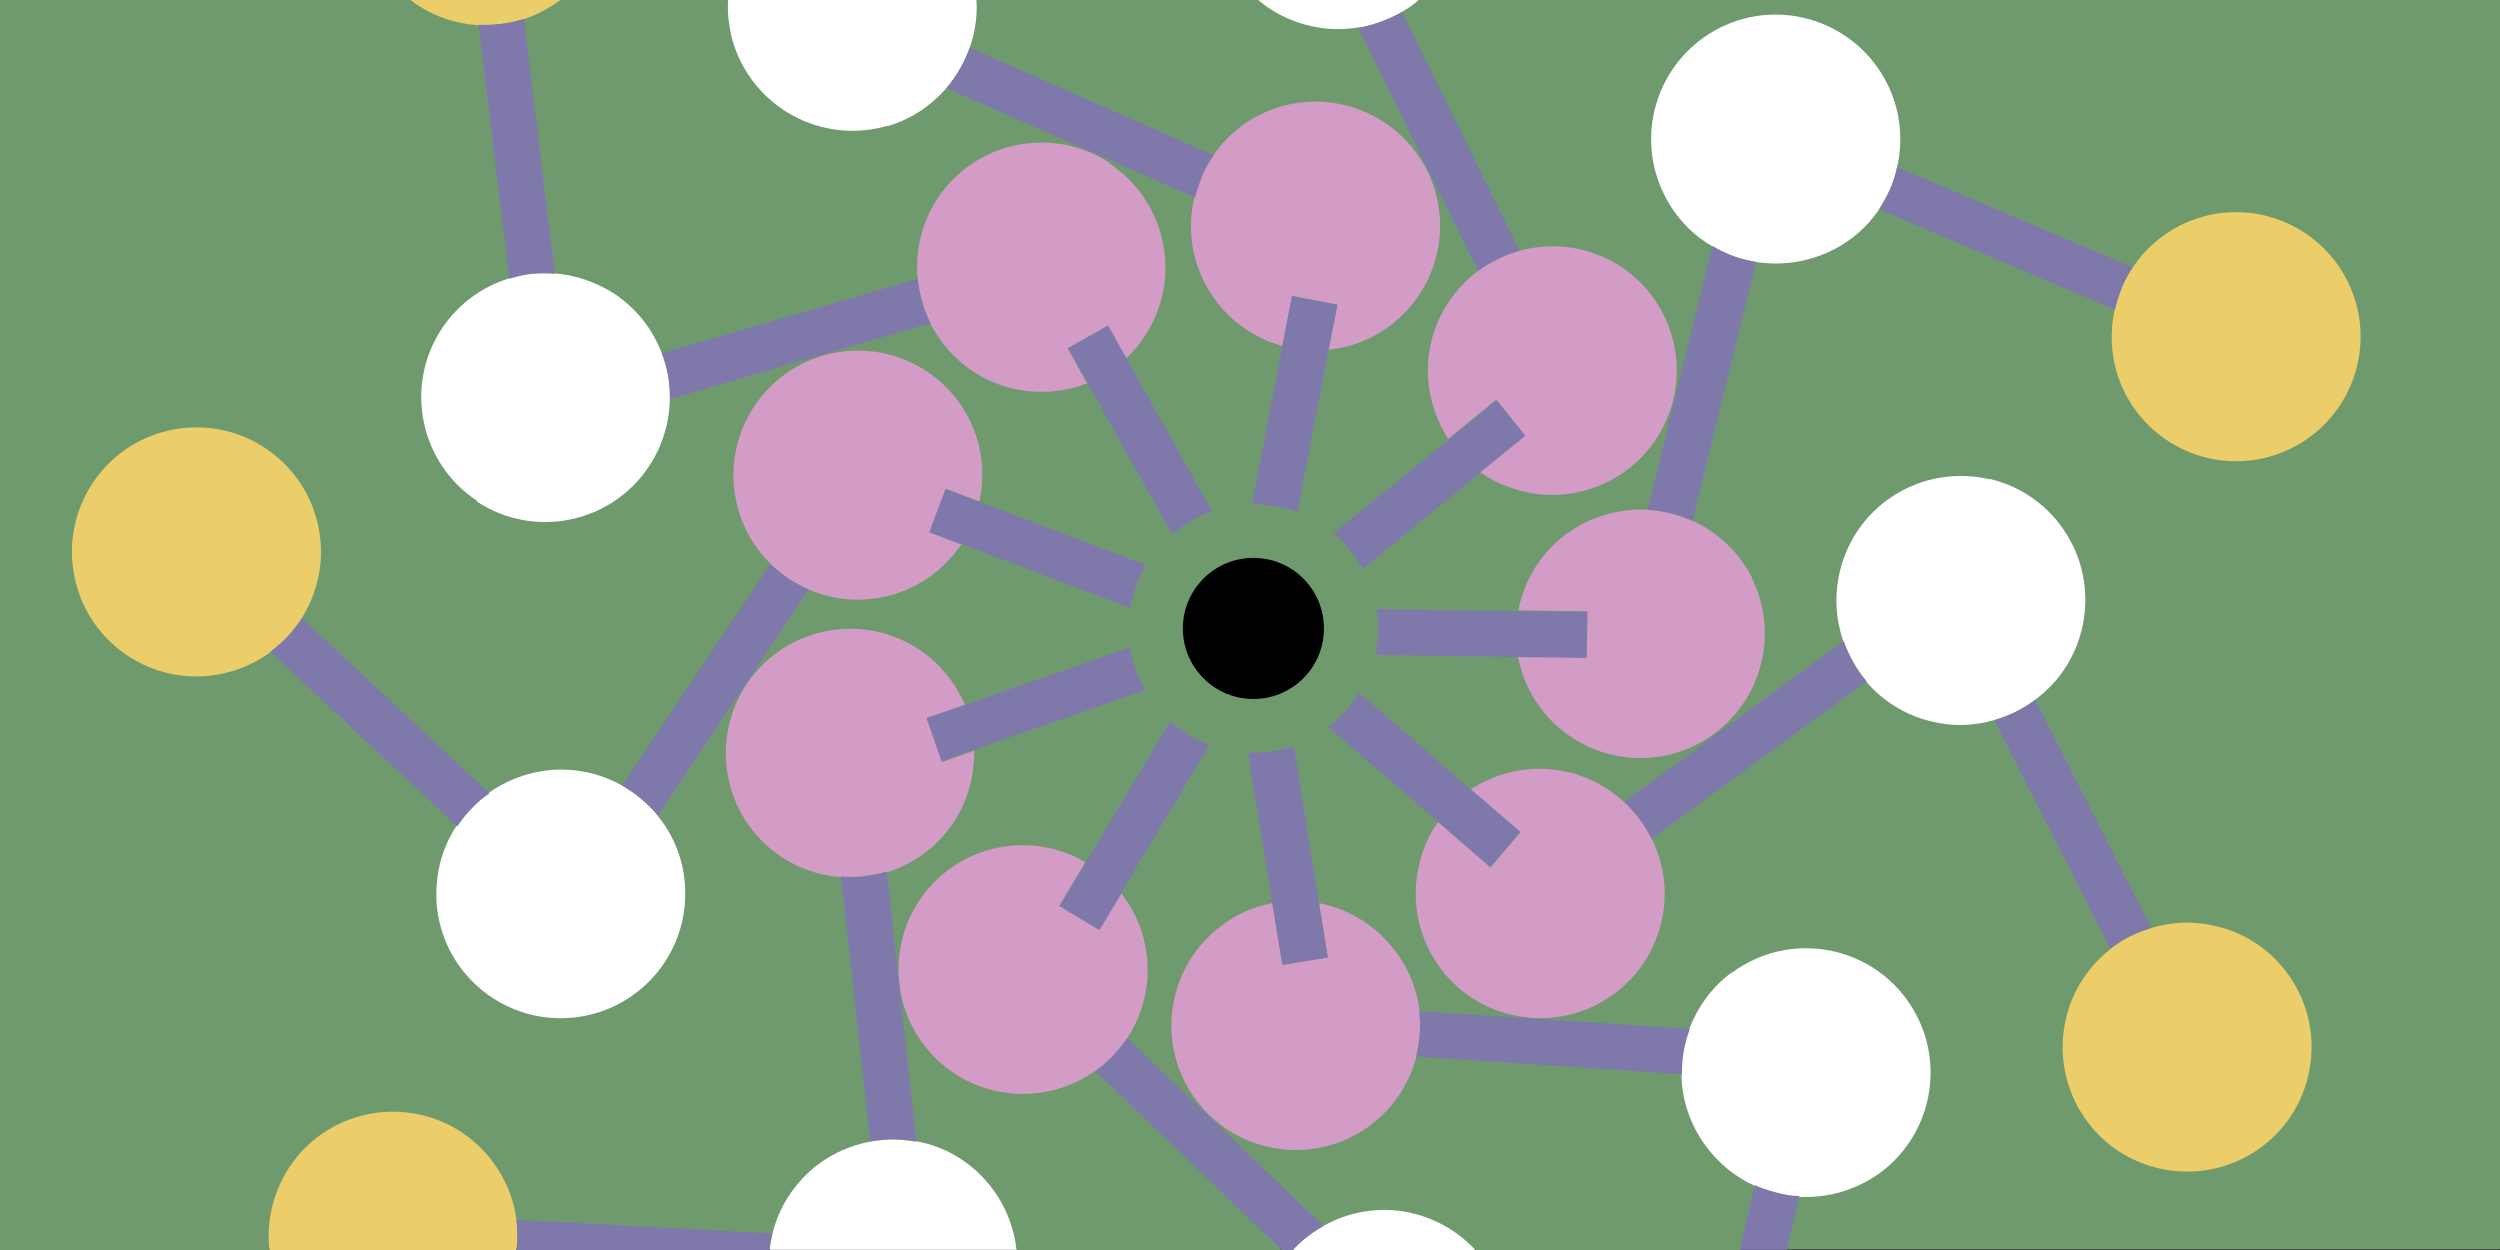 <?xml version="1.0" encoding="UTF-8"?>
<svg xmlns="http://www.w3.org/2000/svg" version="1.1" viewBox="0 0 566.9 283.5">
  <rect x="0" y="0" width="566.9" height="283.5" fill="#333333" stroke="none"/>
  <defs>
    <style>
      .cls-1 {
        fill: #d39cc6;
      }

      .cls-2 {
        fill: #6f9a6e;
      }

      .cls-3 {
        fill: #7f79ab;
      }

      .cls-4 {
        fill: #fff;
      }

      .cls-5 {
        fill: #ebce6a;
      }
    </style>
  </defs>
  <!-- Generator: Adobe Illustrator 28.6.0, SVG Export Plug-In . SVG Version: 1.2.0 Build 709)  -->
  <g>
    <g id="Layer_1">
      <rect class="cls-2" x="0" y="0" width="567.4" height="283.2"/>
      <g>
        <path class="cls-2" d="M68.6,260.9c10.7-11.3,28.6-11.8,39.9-1.1,4.9,4.6,7.7,10.6,8.6,16.8l58,3.1c1.1-4.5,3.4-8.8,6.8-12.4,4.2-4.5,9.6-7.3,15.2-8.3l-6.6-60.1c-6.2-.5-12.3-3-17.2-7.6-11.3-10.7-11.8-28.6-1.1-39.9,10.7-11.3,28.6-11.8,39.9-1.1,3,2.8,5.2,6.1,6.7,9.7l37.5-13c.5,3.5,1.8,6.9,3.5,9.8l-38.8,13.5c.1,7.1-2.4,14.3-7.7,19.9-3.5,3.7-7.8,6.2-12.3,7.6l6.7,61.2c5.1,1,10.1,3.4,14.1,7.2,5,4.8,7.9,11,8.6,17.4h60.3l-42.3-40.6c-5.1,3.6-11.4,5.6-18.1,5.2-15.6-.9-27.4-14.3-26.5-29.8.9-15.6,14.3-27.4,29.8-26.5,4.6.3,8.8,1.6,12.5,3.8l19.2-32.1c2.6,2.3,5.6,4.2,8.9,5.4l-20.1,33.6c4.1,5.2,6.4,11.9,6,19.1-.3,5.1-1.9,9.8-4.5,13.7l44.5,42.6c4.6-2.6,9.9-3.9,15.5-3.6,7.6.5,14.3,3.9,19.1,9.1h59.9l3.4-14.6c-4.2-1.9-8.1-4.9-11-8.9-3.7-5-5.5-10.7-5.6-16.5l-60.3-4c-1.6,6-5.1,11.6-10.5,15.6-12.5,9.3-30.2,6.7-39.5-5.8-9.3-12.5-6.7-30.2,5.8-39.5,3.5-2.6,7.5-4.3,11.5-5.1l-5.5-34.1c.4,0,.8,0,1.2,0,3.2,0,6.2-.5,9.1-1.5l5.7,35.6c6.7,1.3,13,5,17.3,10.9,3,4.1,4.8,8.7,5.4,13.4l61.4,4c1.8-4.9,5.1-9.3,9.6-12.7,12.5-9.3,30.2-6.7,39.5,5.8,9.3,12.5,6.7,30.2-5.8,39.5-5.5,4.1-12,5.9-18.3,5.5l-2.8,12.2h161.6V0h-245.2c-1.2,1-2.5,2-3.9,2.8l26.7,54.2c6-1.7,12.6-1.4,18.8,1.3,14.3,6.2,20.9,22.8,14.7,37.1s-22.8,20.9-37.1,14.7c-1.8-.8-3.5-1.7-5.1-2.8l-26.8,21.9c-1.7-3.1-3.9-5.8-6.6-8.1l26.2-21.3c-5-7.7-6.3-17.7-2.3-26.7,2-4.7,5.2-8.5,9-11.3l-27.2-55.2c-5.2.8-10.6.3-15.8-1.9-2.6-1.1-5-2.6-7.1-4.4h-63.7c.2,3.8-.3,7.5-1.5,11l55.3,24.4c3.5-5.1,8.8-9.2,15.2-11.1,14.9-4.4,30.6,4,35.1,19,4.4,14.9-4,30.6-19,35.1-1.7.5-3.5.9-5.2,1l-7.1,36.8c-3.1-1.2-6.5-1.8-10-1.8s-.2,0-.3,0l6.9-35.9c-9-2.5-16.6-9.5-19.4-19.1-1.5-4.9-1.5-9.8-.4-14.4l-56.4-24.8c-3.4,4-7.9,7-13.3,8.6-14.9,4.5-30.6-4-35.1-19-1-3.2-1.3-6.5-1.1-9.7h-37.7c-2.6,2-5.5,3.5-8.5,4.4l7,57.7c4.6.3,9.3,1.8,13.4,4.6,5.2,3.4,8.8,8.2,10.8,13.6l58-16.9c-.6-6.2.8-12.7,4.5-18.3,8.6-13,26.1-16.6,39.1-8,13,8.6,16.6,26.1,8,39.1-1.3,1.9-2.7,3.6-4.3,5.1l19.4,34.7c-3.3,1.2-6.4,3-9,5.3l-19.2-34.4c-8.3,3.3-17.9,2.6-25.9-2.7-4.2-2.8-7.5-6.6-9.6-10.8l-59.1,17.2c0,5.2-1.6,10.5-4.7,15.2-8.6,13-26.1,16.6-39.1,8-13-8.6-16.6-26.1-8-39.1,3.8-5.7,9.2-9.6,15.3-11.4l-7-57.6c-4.7-.3-9.5-1.8-13.7-4.6-.5-.4-1-.7-1.5-1.1H0v283.5h61.1c-.9-8,1.6-16.3,7.5-22.6ZM312.1,138l32.4.5c1.6-8.3,6.9-15.8,15.1-19.9,4.5-2.3,9.4-3.2,14.2-2.9l14.7-59.8c-4.5-2.7-8.3-6.6-10.8-11.6-7-13.9-1.3-30.9,12.6-37.9,13.9-7,30.9-1.3,37.9,12.6,3.1,6.1,3.7,12.8,2.3,19l53.4,22.7c2.6-3.9,6.3-7.3,10.8-9.6,13.9-7,30.9-1.3,37.9,12.6,7,13.9,1.3,30.9-12.6,37.9-13.9,7-30.9,1.3-37.9-12.6-3-6-3.7-12.6-2.3-18.7l-53.5-22.7c-2.6,3.8-6.2,7.1-10.7,9.3-5.5,2.8-11.5,3.5-17.2,2.6l-14.4,58.7c5.7,2.6,10.5,7,13.6,13.1,7,13.9,1.3,30.9-12.6,37.9-13.9,7-30.9,1.3-37.9-12.6-1.2-2.4-2-5-2.5-7.5l-32.6-.5c.4-1.9.6-3.9.6-6s-.1-3-.4-4.4ZM308.3,157.1l25.2,21.8c6.3-4.2,14.2-5.8,22.1-3.9,4.9,1.2,9.3,3.6,12.7,6.8l49.7-36.4c-1.7-4.9-2.1-10.4-.8-15.9,3.6-15.2,18.8-24.5,34-20.9,15.2,3.6,24.5,18.8,20.9,34-1.6,6.6-5.4,12.2-10.5,16l26.3,51.7c4.6-1.3,9.5-1.5,14.4-.4,15.2,3.6,24.5,18.8,20.9,34-3.6,15.2-18.8,24.5-34,20.9-15.2-3.6-24.5-18.8-20.9-34,1.6-6.5,5.3-12,10.2-15.8l-26.3-51.8c-4.5,1.3-9.3,1.4-14.2.3-6-1.4-11.1-4.7-14.8-9l-48.8,35.7c2.7,5.6,3.6,12.2,2,18.7-3.6,15.2-18.8,24.5-34,20.9-15.2-3.6-24.5-18.8-20.9-34,.9-3.6,2.4-6.8,4.3-9.7l-24.7-21.3c2.8-2.1,5.2-4.8,7-7.8ZM284.2,126.5c8.8,0,16,7.2,16,16s-7.2,16-16,16-16-7.2-16-16,7.2-16,16-16ZM16.5,128.3c-1.8-15.5,9.3-29.5,24.8-31.3s29.5,9.3,31.3,24.8c.8,6.7-.9,13.1-4.2,18.3l42.5,39.7c3.8-2.7,8.3-4.5,13.2-5.1,6.1-.7,12,.6,17,3.4l33.6-50.2c-4.5-4.4-7.5-10.2-8.3-16.9-1.8-15.5,9.3-29.5,24.8-31.3s29.5,9.3,31.3,24.8c.4,3.2.2,6.3-.5,9.2l37.9,14.4c-1.8,3-3,6.3-3.5,9.8l-38.4-14.6c-4.4,6.7-11.7,11.4-20.3,12.4-5.1.6-9.9-.2-14.3-2.1l-34.2,51.2c3.3,4,5.5,9,6.2,14.6,1.8,15.5-9.3,29.5-24.8,31.3-15.5,1.8-29.5-9.3-31.3-24.8-.8-6.8.9-13.3,4.4-18.6l-42.4-39.6c-3.8,2.8-8.4,4.7-13.5,5.3-15.5,1.8-29.5-9.3-31.3-24.8Z"/>
        <g>
          <path class="cls-5" d="M108.5,259.8c-11.3-10.7-29.2-10.2-39.9,1.1-5.9,6.3-8.4,14.6-7.5,22.6h56c0-.6.1-1.1.2-1.7,0-1.8,0-3.5-.2-5.2-.8-6.2-3.7-12.1-8.6-16.8Z"/>
          <path class="cls-5" d="M65.2,144.3c1.2-1.3,2.3-2.7,3.2-4.1,3.3-5.3,5-11.7,4.2-18.3-1.8-15.5-15.8-26.6-31.3-24.8s-26.6,15.8-24.8,31.3c1.8,15.5,15.8,26.6,31.3,24.8,5.1-.6,9.6-2.5,13.5-5.3,1.4-1,2.7-2.2,3.9-3.5Z"/>
          <path class="cls-5" d="M112.9,0h-19.8c.5.4,1,.8,1.5,1.1,4.2,2.8,9,4.3,13.7,4.6,1.8.1,3.5,0,5.2-.2,1.7-.2,3.5-.6,5.1-1.1,3.1-1,5.9-2.5,8.5-4.4h-14.4Z"/>
          <path class="cls-5" d="M532.3,63.7c-7-13.9-23.9-19.6-37.9-12.6-4.5,2.3-8.2,5.6-10.8,9.6-1,1.5-1.8,3-2.5,4.6-.7,1.6-1.2,3.3-1.6,5-1.3,6.1-.7,12.7,2.3,18.7,7,13.9,23.9,19.6,37.9,12.6,13.9-7,19.6-23.9,12.6-37.9Z"/>
          <path class="cls-5" d="M502.4,210c-4.9-1.2-9.9-1-14.4.4-1.7.5-3.3,1.1-4.9,1.9-1.6.8-3,1.7-4.4,2.8-4.9,3.8-8.7,9.3-10.2,15.8-3.6,15.2,5.7,30.4,20.9,34,15.2,3.6,30.4-5.7,34-20.9,3.6-15.2-5.7-30.4-20.9-34Z"/>
        </g>
        <g>
          <path class="cls-4" d="M315.6,274.4c-5.6-.3-10.9,1-15.5,3.6-1.6.9-3,1.9-4.4,3-.9.8-1.7,1.6-2.6,2.5h41.5c-4.8-5.2-11.5-8.6-19.1-9.1Z"/>
          <path class="cls-4" d="M207.7,258.9c-1.8-.3-3.5-.5-5.3-.5-1.7,0-3.5.2-5.2.5-5.6,1.1-11,3.8-15.2,8.3-3.4,3.6-5.7,7.9-6.8,12.4-.3,1.3-.5,2.5-.7,3.8h56c-.7-6.4-3.6-12.6-8.6-17.4-4.1-3.9-9-6.3-14.1-7.2Z"/>
          <path class="cls-4" d="M149.1,184.9c-1.1-1.4-2.4-2.6-3.8-3.8-1.3-1.1-2.8-2.1-4.3-3-5-2.8-10.9-4.1-17-3.4-4.9.6-9.4,2.4-13.2,5.1-1.4,1-2.8,2.2-4,3.4-1.2,1.3-2.3,2.6-3.3,4.1-3.5,5.3-5.1,11.8-4.4,18.6,1.8,15.5,15.8,26.6,31.3,24.8,15.5-1.8,26.6-15.8,24.8-31.3-.6-5.6-2.9-10.6-6.2-14.6Z"/>
          <path class="cls-4" d="M108.1,113.7c13,8.6,30.5,5,39.1-8,3.1-4.7,4.6-10,4.7-15.2,0-1.8-.1-3.6-.4-5.3-.3-1.7-.8-3.4-1.4-5-2-5.4-5.7-10.2-10.8-13.6-4.2-2.7-8.8-4.2-13.4-4.6-1.8-.1-3.5,0-5.3,0-1.7.2-3.5.5-5.1,1.1-6.1,1.9-11.5,5.7-15.3,11.4-8.6,13-5,30.5,8,39.1Z"/>
          <path class="cls-4" d="M201.3,28.6c5.4-1.6,9.9-4.7,13.3-8.6,1.2-1.4,2.2-2.8,3.1-4.4.9-1.5,1.6-3.1,2.2-4.8,1.2-3.5,1.8-7.2,1.5-11h-56.3c-.2,3.2.2,6.5,1.1,9.7,4.5,14.9,20.2,23.4,35.1,19Z"/>
          <path class="cls-4" d="M308,6.3c1.8-.3,3.5-.7,5.2-1.4,1.6-.6,3.2-1.3,4.7-2.2,1.4-.8,2.7-1.7,3.9-2.8h-36.6c2.1,1.8,4.5,3.3,7.1,4.4,5.2,2.2,10.6,2.8,15.8,1.9Z"/>
          <path class="cls-4" d="M388.3,55.8c1.5.9,3.1,1.7,4.8,2.3,1.6.6,3.3,1,5.1,1.3,5.7.9,11.6.1,17.2-2.6,4.5-2.2,8.1-5.5,10.7-9.3,1-1.5,1.8-3,2.5-4.6.7-1.6,1.3-3.3,1.6-5,1.4-6.2.8-12.9-2.3-19-7-13.9-23.9-19.6-37.9-12.6-13.9,7-19.6,23.9-12.6,37.9,2.5,5,6.3,9,10.8,11.6Z"/>
          <path class="cls-4" d="M451.2,108.7c-15.2-3.6-30.4,5.7-34,20.9-1.3,5.5-.9,10.9.8,15.9.6,1.7,1.3,3.3,2.2,4.8.9,1.5,1.9,2.9,3,4.3,3.7,4.3,8.8,7.6,14.8,9,4.8,1.2,9.7,1,14.2-.3,1.7-.5,3.3-1.1,4.9-1.9,1.6-.8,3.1-1.7,4.5-2.8,5.1-3.8,8.9-9.3,10.5-16,3.6-15.2-5.7-30.4-20.9-34Z"/>
          <path class="cls-4" d="M392.7,220.5c-4.5,3.3-7.7,7.8-9.6,12.7-.6,1.7-1.1,3.4-1.4,5.1-.3,1.7-.4,3.5-.4,5.2,0,5.7,1.9,11.5,5.6,16.5,3,4,6.8,7,11,8.9,1.6.7,3.3,1.3,5,1.7,1.7.4,3.4.7,5.2.8,6.3.3,12.8-1.5,18.3-5.5,12.5-9.3,15.1-27,5.8-39.5-9.3-12.5-27-15.1-39.5-5.8Z"/>
        </g>
        <g>
          <path class="cls-1" d="M249.2,210.8l-4.5-2.7-4.5-2.7,5.9-9.9c-3.7-2.2-7.9-3.5-12.5-3.8-15.6-.9-28.9,10.9-29.8,26.5-.9,15.6,10.9,28.9,26.5,29.8,6.7.4,13-1.6,18.1-5.2,1.4-1,2.8-2.2,4-3.4,1.2-1.3,2.3-2.6,3.3-4.1,2.6-4,4.2-8.7,4.5-13.7.4-7.2-1.9-13.9-6-19.1l-5,8.3Z"/>
          <path class="cls-1" d="M221,170.2l-7.4,2.6-1.7-4.9-1.7-4.9,8.7-3c-1.5-3.5-3.7-6.8-6.7-9.7-11.3-10.7-29.2-10.2-39.9,1.1-10.7,11.3-10.2,29.2,1.1,39.9,4.9,4.6,11,7.1,17.2,7.6,1.7.1,3.5.1,5.2,0,1.7-.2,3.5-.5,5.1-1,4.5-1.4,8.8-3.9,12.3-7.6,5.3-5.6,7.8-12.8,7.7-19.9Z"/>
          <path class="cls-1" d="M174.7,127.9c1.3,1.2,2.6,2.3,4.1,3.3,1.5,1,3,1.8,4.6,2.5,4.4,1.9,9.3,2.7,14.3,2.1,8.6-1,15.8-5.7,20.3-12.4l-7.1-2.7,3.7-9.8,7.5,2.8c.6-3,.8-6.1.5-9.2-1.8-15.5-15.8-26.6-31.3-24.8s-26.6,15.8-24.8,31.3c.8,6.7,3.8,12.5,8.3,16.9Z"/>
          <path class="cls-1" d="M251.7,37c-13-8.6-30.5-5-39.1,8-3.7,5.6-5.1,12.1-4.5,18.3.2,1.7.5,3.5,1,5.2.5,1.7,1.1,3.3,1.9,4.9,2.1,4.2,5.4,8,9.6,10.8,8,5.3,17.7,5.9,25.9,2.7l-4.4-7.9,9.1-5.1,4.1,7.4c1.6-1.5,3.1-3.2,4.3-5.1,8.6-13,5-30.5-8-39.1Z"/>
          <path class="cls-1" d="M290.8,78.4l2.2-11.3,5.1,1,5.1,1-2,10.2c1.7-.2,3.5-.5,5.2-1,14.9-4.5,23.4-20.2,19-35.1-4.5-14.9-20.2-23.4-35.1-19-6.4,1.9-11.7,5.9-15.2,11.1-1,1.4-1.8,3-2.6,4.6-.7,1.6-1.3,3.3-1.7,5-1.1,4.6-1,9.6.4,14.4,2.9,9.6,10.4,16.6,19.4,19.1Z"/>
          <path class="cls-1" d="M397.4,131.2c-3-6-7.9-10.5-13.6-13.1-1.6-.7-3.3-1.3-5-1.7-1.7-.4-3.4-.7-5.2-.8-4.7-.3-9.6.7-14.2,2.9-8.2,4.1-13.5,11.6-15.1,19.9l15.5.2-.2,10.4-15.4-.2c.5,2.5,1.3,5.1,2.5,7.5,7,13.9,23.9,19.6,37.9,12.6,13.9-7,19.6-23.9,12.6-37.9Z"/>
          <path class="cls-1" d="M371.8,185.8c-1-1.4-2.2-2.7-3.5-3.9-3.5-3.2-7.8-5.7-12.7-6.8-7.9-1.9-15.8-.2-22.1,3.9l11.3,9.7-3.4,4-3.4,4-11.9-10.3c-2,2.8-3.5,6.1-4.3,9.7-3.6,15.2,5.7,30.4,20.9,34,15.2,3.6,30.4-5.7,34-20.9,1.6-6.5.7-13.1-2-18.7-.8-1.6-1.7-3.1-2.7-4.5Z"/>
          <path class="cls-1" d="M316.4,215.7c-4.4-5.9-10.6-9.6-17.3-10.9l2,12.3-10.3,1.7-2.3-14c-4.1.8-8,2.4-11.5,5.1-12.5,9.3-15.1,27-5.8,39.5,9.3,12.5,27,15.1,39.5,5.8,5.4-4,8.9-9.6,10.5-15.6.4-1.7.7-3.4.8-5.2.1-1.7,0-3.5-.1-5.2-.6-4.7-2.3-9.3-5.4-13.4Z"/>
        </g>
        <circle cx="284.2" cy="142.5" r="16" transform="translate(-17.5 242.7) rotate(-45)"/>
      </g>
      <g>
        <path class="cls-3" d="M252.4,239.5c-1.2,1.3-2.5,2.4-4,3.4l42.3,40.6h2.4c.8-.9,1.6-1.7,2.6-2.5,1.4-1.1,2.8-2.2,4.4-3l-44.5-42.6c-1,1.5-2.1,2.8-3.3,4.1Z"/>
        <path class="cls-3" d="M117.3,281.8c0,.6,0,1.1-.2,1.7h57.3c.1-1.3.4-2.6.7-3.8l-58-3.1c.2,1.7.3,3.5.2,5.2Z"/>
        <path class="cls-3" d="M195.9,198.7c-1.7.2-3.5.2-5.2,0l6.6,60.1c1.7-.3,3.5-.5,5.2-.5,1.8,0,3.6.2,5.3.5l-6.7-61.2c-1.7.5-3.4.9-5.1,1Z"/>
        <path class="cls-3" d="M65.2,144.3c-1.2,1.3-2.5,2.4-3.9,3.5l42.4,39.6c1-1.5,2-2.8,3.3-4.1,1.2-1.3,2.5-2.4,4-3.4l-42.5-39.7c-.9,1.5-2,2.9-3.2,4.1Z"/>
        <path class="cls-3" d="M174.7,127.9l-33.6,50.2c1.5.9,3,1.8,4.3,3,1.4,1.1,2.6,2.4,3.8,3.8l34.2-51.2c-1.6-.7-3.2-1.5-4.6-2.5-1.5-1-2.8-2.1-4.1-3.3Z"/>
        <path class="cls-3" d="M125.8,62l-7-57.7c-1.7.5-3.4.9-5.1,1.1-1.7.2-3.5.3-5.2.2l7,57.6c1.7-.5,3.4-.9,5.1-1.1,1.7-.2,3.5-.2,5.3,0Z"/>
        <path class="cls-3" d="M151.9,90.5l59.1-17.2c-.8-1.6-1.4-3.2-1.9-4.9-.5-1.7-.8-3.4-1-5.2l-58,16.9c.6,1.6,1.1,3.3,1.4,5,.3,1.7.5,3.5.4,5.3Z"/>
        <path class="cls-3" d="M272.6,39.8c.7-1.6,1.6-3.1,2.6-4.6l-55.3-24.4c-.6,1.6-1.3,3.2-2.2,4.8-.9,1.5-1.9,3-3.1,4.4l56.4,24.8c.4-1.7,1-3.4,1.7-5Z"/>
        <path class="cls-3" d="M339.7,58.8c1.6-.8,3.2-1.4,4.9-1.9l-26.7-54.2c-1.5.9-3.1,1.6-4.7,2.2-1.7.6-3.4,1.1-5.2,1.4l27.2,55.2c1.4-1.1,2.9-2,4.5-2.7Z"/>
        <path class="cls-3" d="M481.1,65.2c.7-1.6,1.5-3.2,2.5-4.6l-53.4-22.7c-.4,1.7-.9,3.4-1.6,5-.7,1.6-1.6,3.1-2.5,4.6l53.5,22.7c.4-1.7.9-3.4,1.6-5Z"/>
        <path class="cls-3" d="M383.8,118.1l14.4-58.7c-1.7-.3-3.4-.7-5.1-1.3-1.7-.6-3.3-1.4-4.8-2.3l-14.7,59.8c1.8,0,3.5.4,5.2.8,1.7.4,3.4,1,5,1.7Z"/>
        <path class="cls-3" d="M461.6,158.6c-1.4,1.1-2.9,2-4.5,2.8-1.6.8-3.2,1.4-4.9,1.9l26.3,51.8c1.4-1.1,2.9-2,4.4-2.8,1.6-.8,3.2-1.4,4.9-1.9l-26.3-51.7Z"/>
        <path class="cls-3" d="M418,145.4l-49.7,36.4c1.3,1.2,2.4,2.5,3.5,3.9,1,1.4,1.9,2.9,2.7,4.5l48.8-35.7c-1.1-1.3-2.2-2.8-3-4.3-.9-1.5-1.6-3.2-2.2-4.8Z"/>
        <path class="cls-3" d="M397.9,268.8l-3.4,14.6h10.7l2.8-12.2c-1.7,0-3.5-.3-5.2-.8-1.7-.4-3.4-1-5-1.7Z"/>
        <path class="cls-3" d="M321.9,234.4c-.1,1.7-.4,3.5-.8,5.2l60.3,4c0-1.7.1-3.5.4-5.2.3-1.8.8-3.5,1.4-5.1l-61.4-4c.2,1.7.3,3.5.1,5.2Z"/>
        <path class="cls-3" d="M293.3,169.2c-2.9,1-5.9,1.5-9.1,1.5s-.8,0-1.2,0l5.5,34.1,2.3,14,10.3-1.7-2-12.3-5.7-35.6Z"/>
        <path class="cls-3" d="M254.2,202.5l20.1-33.6c-3.3-1.2-6.3-3.1-8.9-5.4l-19.2,32.1-5.9,9.9,4.5,2.7,4.5,2.7,5-8.3Z"/>
        <path class="cls-3" d="M256.3,146.8l-37.5,13-8.7,3,1.7,4.9,1.7,4.9,7.4-2.6,38.8-13.5c-1.7-3-3-6.3-3.5-9.8Z"/>
        <path class="cls-3" d="M217.9,123.3l38.4,14.6c.6-3.5,1.8-6.9,3.5-9.8l-37.9-14.4-7.5-2.8-3.7,9.8,7.1,2.7Z"/>
        <path class="cls-3" d="M251.3,73.8l-9.1,5.1,4.4,7.9,19.2,34.4c2.6-2.3,5.7-4.1,9-5.3l-19.4-34.7-4.1-7.4Z"/>
        <path class="cls-3" d="M298.1,68.1l-5.1-1-2.2,11.3-6.9,35.9c0,0,.2,0,.3,0,3.5,0,6.9.7,10,1.8l7.1-36.8,2-10.2-5.1-1Z"/>
        <path class="cls-3" d="M339.5,90.7l-10.9,8.9-26.2,21.3c2.7,2.3,4.9,5,6.6,8.1l26.8-21.9,10.2-8.3-3.3-4.1-3.3-4.1Z"/>
        <path class="cls-3" d="M344.4,149l15.4.2.2-10.4-15.5-.2-32.4-.5c.2,1.5.4,2.9.4,4.4s-.2,4.1-.6,6l32.6.5Z"/>
        <path class="cls-3" d="M337.9,196.6l3.4-4,3.4-4-11.3-9.7-25.2-21.8c-1.8,3-4.2,5.6-7,7.8l24.7,21.3,11.9,10.3Z"/>
        <path class="cls-1" d="M363.3,58.2c-6.2-2.7-12.8-3-18.8-1.3-1.7.5-3.3,1.1-4.9,1.9-1.6.8-3.1,1.7-4.5,2.7-3.8,2.8-6.9,6.7-9,11.3-3.9,9.1-2.7,19,2.3,26.7l10.9-8.9,3.3,4.1,3.3,4.1-10.2,8.3c1.6,1.1,3.2,2.1,5.1,2.8,14.3,6.2,30.9-.4,37.1-14.7s-.4-30.9-14.7-37.1Z"/>
      </g>
    </g>
  </g>
</svg>
